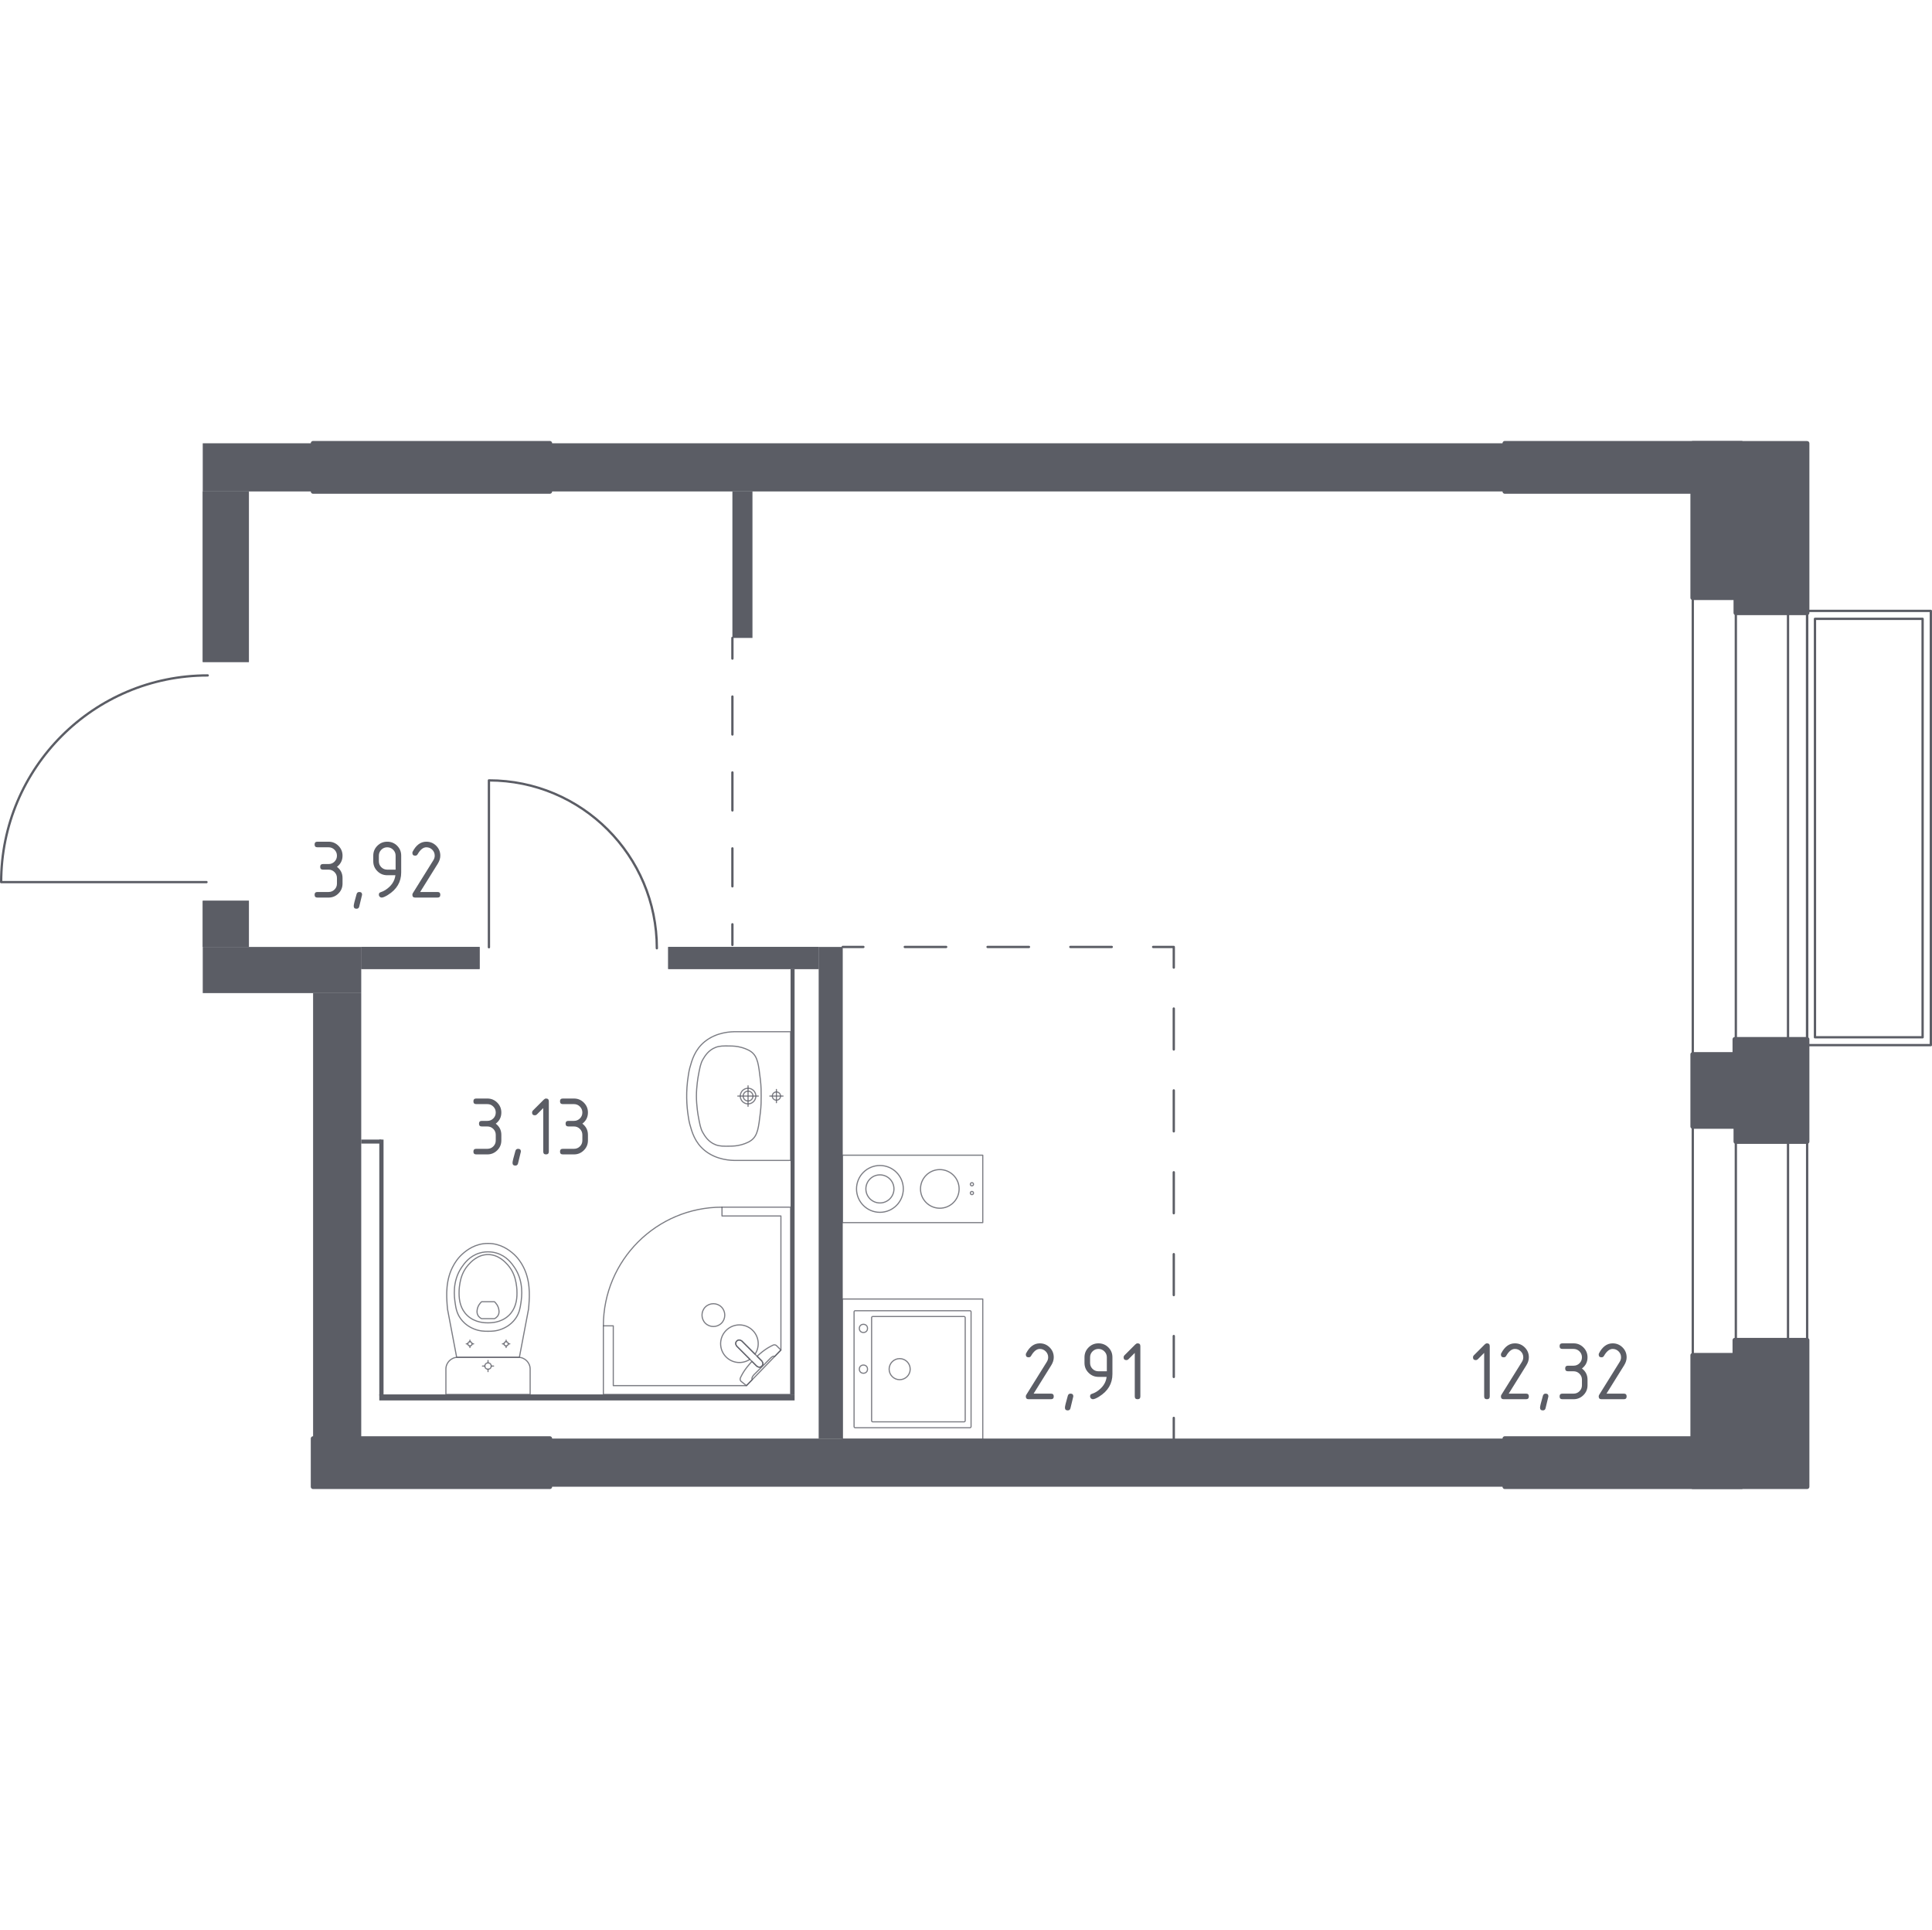 <?xml version="1.0" encoding="iso-8859-1"?>
<!-- Generator: Adobe Illustrator 27.0.0, SVG Export Plug-In . SVG Version: 6.00 Build 0)  -->
<svg version="1.1" xmlns="http://www.w3.org/2000/svg" xmlns:xlink="http://www.w3.org/1999/xlink" x="0px" y="0px"
	 viewBox="0 0 1001.198 1000" style="enable-background:new 0 0 1001.198 1000;" xml:space="preserve">
<g id="&#x426;&#x432;&#x435;&#x442;_&#x43F;&#x43E;&#x43C;&#x435;&#x449;&#x435;&#x43D;&#x438;&#x439;">
</g>
<g id="_x21__x21__x21__&#x41E;&#x43A;&#x43D;&#x430;_x2C__&#x434;&#x432;&#x435;&#x440;&#x438;">
	<g>
		
			<path style="fill:none;stroke:#5B5D65;stroke-width:1.198;stroke-linecap:round;stroke-linejoin:round;stroke-miterlimit:10;" d="
			M253.371,490.802l0-86.454c48.064,0,87.02,38.935,87.02,86.975"/>
	</g>
	<g>
		
			<path style="fill:none;stroke:#5B5D65;stroke-width:1.198;stroke-linecap:round;stroke-linejoin:round;stroke-miterlimit:10;" d="
			M107.001,457.055l-106.402,0c0-59.154,47.919-107.097,107.043-107.097"/>
	</g>
	<g>
		
			<line style="fill:none;stroke:#5B5D65;stroke-width:1.198;stroke-linecap:round;stroke-linejoin:round;stroke-miterlimit:10;" x1="936.496" y1="306.306" x2="936.497" y2="708.627"/>
		
			<line style="fill:none;stroke:#5B5D65;stroke-width:1.198;stroke-linecap:round;stroke-linejoin:round;stroke-miterlimit:10;" x1="877.232" y1="306.306" x2="877.233" y2="708.628"/>
		
			<line style="fill:none;stroke:#5B5D65;stroke-width:1.198;stroke-linecap:round;stroke-linejoin:round;stroke-miterlimit:10;" x1="926.582" y1="306.306" x2="926.583" y2="708.627"/>
		
			<line style="fill:none;stroke:#5B5D65;stroke-width:1.198;stroke-linecap:round;stroke-linejoin:round;stroke-miterlimit:10;" x1="899.547" y1="306.306" x2="899.548" y2="708.628"/>
	</g>
	<g>
		
			<rect x="936.462" y="316.533" transform="matrix(-1 4.083328e-06 -4.083328e-06 -1 1937.062 858.035)" style="fill:none;stroke:#5B5D65;stroke-width:1.198;stroke-linecap:round;stroke-linejoin:round;stroke-miterlimit:10;" width="64.137" height="224.973"/>
		
			<rect x="940.55" y="320.647" transform="matrix(-1 4.100818e-06 -4.100818e-06 -1 1936.882 858.084)" style="fill:none;stroke:#5B5D65;stroke-width:1.198;stroke-linecap:round;stroke-linejoin:round;stroke-miterlimit:10;" width="55.78" height="216.794"/>
	</g>
</g>
<g id="_x21__x21__x21__&#x41F;&#x443;&#x43D;&#x43A;&#x442;&#x438;&#x440;">
	<g>
		<g>
			
				<line style="fill:none;stroke:#5B5D65;stroke-width:1.198;stroke-linecap:round;stroke-linejoin:round;" x1="379.543" y1="330.532" x2="379.543" y2="341.228"/>
			
				<line style="fill:none;stroke:#5B5D65;stroke-width:1.198;stroke-linecap:round;stroke-linejoin:round;stroke-dasharray:19.668,19.668;" x1="379.543" y1="360.897" x2="379.543" y2="469.073"/>
			
				<line style="fill:none;stroke:#5B5D65;stroke-width:1.198;stroke-linecap:round;stroke-linejoin:round;" x1="379.543" y1="478.907" x2="379.543" y2="489.603"/>
		</g>
	</g>
	<g>
		<g>
			
				<line style="fill:none;stroke:#5B5D65;stroke-width:1.198;stroke-linecap:round;stroke-linejoin:round;" x1="436.726" y1="490.643" x2="447.422" y2="490.643"/>
			
				<line style="fill:none;stroke:#5B5D65;stroke-width:1.198;stroke-linecap:round;stroke-linejoin:round;stroke-dasharray:21.451,21.451;" x1="468.873" y1="490.643" x2="586.854" y2="490.643"/>
			<polyline style="fill:none;stroke:#5B5D65;stroke-width:1.198;stroke-linecap:round;stroke-linejoin:round;" points="
				597.579,490.643 608.275,490.643 608.275,501.339 			"/>
			
				<line style="fill:none;stroke:#5B5D65;stroke-width:1.198;stroke-linecap:round;stroke-linejoin:round;stroke-dasharray:21.211,21.211;" x1="608.275" y1="522.55" x2="608.275" y2="724.053"/>
			
				<line style="fill:none;stroke:#5B5D65;stroke-width:1.198;stroke-linecap:round;stroke-linejoin:round;" x1="608.275" y1="734.659" x2="608.275" y2="745.355"/>
		</g>
	</g>
</g>
<g id="&#x421;&#x430;&#x43D;&#x442;&#x435;&#x445;&#x43D;&#x438;&#x43A;&#x430;">
	<g>
		
			<polygon style="opacity:0.8;fill:none;stroke:#5B5D65;stroke-width:0.599;stroke-linecap:round;stroke-linejoin:round;stroke-miterlimit:10;" points="
			312.672,686.959 312.673,722.493 409.693,722.493 409.692,625.473 374.155,625.473 374.156,630.029 404.684,630.029 
			404.684,699.493 386.827,717.937 317.814,717.938 317.814,686.959 		"/>
		
			<path style="opacity:0.8;fill:none;stroke:#5B5D65;stroke-width:0.599;stroke-linecap:round;stroke-linejoin:round;stroke-miterlimit:10;" d="
			M374.155,625.473c-33.955,0-61.483,27.53-61.483,61.486"/>
		
			<path style="opacity:0.8;fill:none;stroke:#5B5D65;stroke-width:0.599;stroke-linecap:round;stroke-linejoin:round;stroke-miterlimit:10;" d="
			M381.879,697.573l6.849,6.849l0.293,0.297l3.042,3.039c0,0,1.456,1.358,2.738,0.076c1.278-1.282-0.084-2.734-0.084-2.734
			l-3.035-3.038l-0.297-0.297l-6.849-6.845c0,0-1.456-1.365-2.738-0.084C380.521,696.117,381.879,697.573,381.879,697.573z"/>
		
			<path style="opacity:0.8;fill:none;stroke:#5B5D65;stroke-width:0.599;stroke-linecap:round;stroke-linejoin:round;stroke-miterlimit:10;" d="
			M365.508,685.59c-2.282-2.285-2.282-6.092,0-8.378c2.289-2.29,6.096-2.29,8.37,0.004c2.285,2.282,2.285,6.089,0,8.374
			C371.604,687.883,367.797,687.883,365.508,685.59z"/>
		
			<path style="opacity:0.8;fill:none;stroke:#5B5D65;stroke-width:0.599;stroke-linecap:round;stroke-linejoin:round;stroke-miterlimit:10;" d="
			M394.801,707.834c-1.281,1.281-2.738-0.076-2.738-0.076l-2.379-2.377c-1.809,1.936-3.42,3.944-4.492,5.715
			c-0.532,0.879-1.023,1.784-1.463,2.708v0.004c-0.312,0.662-0.206,1.399,0.258,1.867c0.947,0.754,1.894,1.508,2.841,2.263
			c1.023-1.057,2.046-2.113,3.069-3.17c-0.045-0.035-0.112-0.095-0.164-0.188c-0.362-0.644,0.556-1.875,1.08-2.4
			c4.227-4.232,5.729-5.651,8.115-8.119c0.417-0.432,1.576-1.658,2.264-1.352c0.106,0.047,0.176,0.12,0.217,0.169
			c1.092-1.128,2.184-2.256,3.276-3.384c-0.759-0.81-1.504-1.452-2.263-2.262c-0.456-0.452-1.175-0.574-1.818-0.274
			c-0.992,0.46-1.951,0.993-2.886,1.559c-1.666,1.019-3.545,2.515-5.373,4.208l2.373,2.375
			C394.717,705.099,396.079,706.552,394.801,707.834z"/>
		
			<path style="opacity:0.8;fill:none;stroke:#5B5D65;stroke-width:0.599;stroke-linecap:round;stroke-linejoin:round;stroke-miterlimit:10;" d="
			M376.293,689.328c-3.807,3.807-3.807,9.975,0,13.781c3.351,3.351,8.529,3.745,12.318,1.196l-6.732-6.732
			c0,0-1.358-1.456-0.08-2.738c1.282-1.281,2.738,0.083,2.738,0.083l6.732,6.729c2.549-3.79,2.156-8.968-1.195-12.319
			C386.267,685.521,380.099,685.521,376.293,689.328z"/>
	</g>
	<g>
		<g>
			
				<circle style="opacity:0.8;fill:none;stroke:#5B5D65;stroke-width:0.599;stroke-linecap:round;stroke-linejoin:round;stroke-miterlimit:10;" cx="503.665" cy="618.153" r="0.819"/>
			
				<circle style="opacity:0.8;fill:none;stroke:#5B5D65;stroke-width:0.599;stroke-linecap:round;stroke-linejoin:round;stroke-miterlimit:10;" cx="503.665" cy="613.609" r="0.819"/>
		</g>
		
			<circle style="opacity:0.8;fill:none;stroke:#5B5D65;stroke-width:0.599;stroke-linecap:round;stroke-linejoin:round;stroke-miterlimit:10;" cx="455.99" cy="616.011" r="12.128"/>
		<g>
			
				<circle style="opacity:0.8;fill:none;stroke:#5B5D65;stroke-width:0.599;stroke-linecap:round;stroke-linejoin:round;stroke-miterlimit:10;" cx="487.024" cy="616.01" r="10.006"/>
		</g>
		
			<rect x="455.444" y="579.629" transform="matrix(-1.757441e-06 -1 1 -1.757441e-06 -143.102 1088.92)" style="opacity:0.8;fill:none;stroke:#5B5D65;stroke-width:0.599;stroke-linecap:round;stroke-linejoin:round;stroke-miterlimit:10;" width="34.927" height="72.765"/>
		
			<circle style="opacity:0.8;fill:none;stroke:#5B5D65;stroke-width:0.599;stroke-linecap:round;stroke-linejoin:round;stroke-miterlimit:10;" cx="455.99" cy="616.011" r="7.277"/>
	</g>
	<g>
		
			<rect x="436.526" y="673.061" transform="matrix(-1.450261e-06 -1 1 -1.450261e-06 -236.535 1182.353)" style="opacity:0.8;fill:none;stroke:#5B5D65;stroke-width:0.599;stroke-linecap:round;stroke-linejoin:round;stroke-miterlimit:10;" width="72.765" height="72.765"/>
		
			<circle style="opacity:0.8;fill:none;stroke:#5B5D65;stroke-width:0.599;stroke-linecap:round;stroke-linejoin:round;stroke-miterlimit:10;" cx="466.225" cy="709.398" r="5.458"/>
		
			<circle style="opacity:0.8;fill:none;stroke:#5B5D65;stroke-width:0.599;stroke-linecap:round;stroke-linejoin:round;stroke-miterlimit:10;" cx="447.44" cy="709.398" r="2.123"/>
		
			<circle style="opacity:0.8;fill:none;stroke:#5B5D65;stroke-width:0.599;stroke-linecap:round;stroke-linejoin:round;stroke-miterlimit:10;" cx="447.44" cy="688.291" r="2.123"/>
		
			<path style="opacity:0.8;fill:none;stroke:#5B5D65;stroke-width:0.599;stroke-linecap:round;stroke-linejoin:round;stroke-miterlimit:10;" d="
			M503.227,679.731l0,59.425c0,0.333-0.273,0.606-0.606,0.606l-59.425,0c-0.333,0-0.606-0.273-0.606-0.606l0-59.425
			c0-0.333,0.273-0.606,0.606-0.606l59.425,0C502.954,679.125,503.227,679.398,503.227,679.731z"/>
		
			<path style="opacity:0.8;fill:none;stroke:#5B5D65;stroke-width:0.599;stroke-linecap:round;stroke-linejoin:round;stroke-miterlimit:10;" d="
			M500.189,682.735l0,53.361c0,0.333-0.273,0.606-0.606,0.606l-47.297,0c-0.334,0-0.606-0.273-0.606-0.606l0-53.361
			c0-0.333,0.273-0.606,0.606-0.606l47.297,0C499.916,682.128,500.189,682.401,500.189,682.735z"/>
	</g>
	<g>
		
			<path style="opacity:0.8;fill:none;stroke:#5B5D65;stroke-width:0.599;stroke-linecap:round;stroke-linejoin:round;stroke-miterlimit:10;" d="
			M274.734,722.493l0-11.916v-1.217c0-3.353-2.75-6.096-6.112-6.096l-31.435,0c-3.362,0-6.112,2.743-6.112,6.096v1.217l0,11.916
			L274.734,722.493z"/>
		
			<ellipse style="opacity:0.8;fill:none;stroke:#5B5D65;stroke-width:0.599;stroke-linecap:round;stroke-linejoin:round;stroke-miterlimit:10;" cx="252.905" cy="707.8" rx="1.648" ry="1.644"/>
		
			<line style="opacity:0.8;fill:none;stroke:#5B5D65;stroke-width:0.599;stroke-linecap:round;stroke-linejoin:round;stroke-miterlimit:10;" x1="255.784" y1="707.8" x2="254.553" y2="707.8"/>
		
			<line style="opacity:0.8;fill:none;stroke:#5B5D65;stroke-width:0.599;stroke-linecap:round;stroke-linejoin:round;stroke-miterlimit:10;" x1="251.256" y1="707.8" x2="250.025" y2="707.8"/>
		
			<line style="opacity:0.8;fill:none;stroke:#5B5D65;stroke-width:0.599;stroke-linecap:round;stroke-linejoin:round;stroke-miterlimit:10;" x1="252.905" y1="704.928" x2="252.905" y2="706.156"/>
		
			<line style="opacity:0.8;fill:none;stroke:#5B5D65;stroke-width:0.599;stroke-linecap:round;stroke-linejoin:round;stroke-miterlimit:10;" x1="252.905" y1="709.444" x2="252.905" y2="710.672"/>
		
			<line style="opacity:0.8;fill:none;stroke:#5B5D65;stroke-width:0.599;stroke-linecap:round;stroke-linejoin:round;stroke-miterlimit:10;" x1="264.194" y1="696.289" x2="263.376" y2="696.289"/>
		
			<line style="opacity:0.8;fill:none;stroke:#5B5D65;stroke-width:0.599;stroke-linecap:round;stroke-linejoin:round;stroke-miterlimit:10;" x1="261.187" y1="696.289" x2="260.369" y2="696.289"/>
		
			<line style="opacity:0.8;fill:none;stroke:#5B5D65;stroke-width:0.599;stroke-linecap:round;stroke-linejoin:round;stroke-miterlimit:10;" x1="262.282" y1="694.382" x2="262.282" y2="695.197"/>
		
			<line style="opacity:0.8;fill:none;stroke:#5B5D65;stroke-width:0.599;stroke-linecap:round;stroke-linejoin:round;stroke-miterlimit:10;" x1="262.282" y1="697.38" x2="262.282" y2="698.196"/>
		
			<ellipse style="opacity:0.8;fill:none;stroke:#5B5D65;stroke-width:0.599;stroke-linecap:round;stroke-linejoin:round;stroke-miterlimit:10;" cx="262.282" cy="696.289" rx="1.095" ry="1.092"/>
		
			<ellipse style="opacity:0.8;fill:none;stroke:#5B5D65;stroke-width:0.599;stroke-linecap:round;stroke-linejoin:round;stroke-miterlimit:10;" cx="243.528" cy="696.289" rx="1.095" ry="1.092"/>
		
			<line style="opacity:0.8;fill:none;stroke:#5B5D65;stroke-width:0.599;stroke-linecap:round;stroke-linejoin:round;stroke-miterlimit:10;" x1="245.44" y1="696.289" x2="244.623" y2="696.289"/>
		
			<line style="opacity:0.8;fill:none;stroke:#5B5D65;stroke-width:0.599;stroke-linecap:round;stroke-linejoin:round;stroke-miterlimit:10;" x1="242.434" y1="696.289" x2="241.616" y2="696.289"/>
		
			<line style="opacity:0.8;fill:none;stroke:#5B5D65;stroke-width:0.599;stroke-linecap:round;stroke-linejoin:round;stroke-miterlimit:10;" x1="243.528" y1="694.382" x2="243.528" y2="695.197"/>
		
			<line style="opacity:0.8;fill:none;stroke:#5B5D65;stroke-width:0.599;stroke-linecap:round;stroke-linejoin:round;stroke-miterlimit:10;" x1="243.528" y1="697.38" x2="243.528" y2="698.196"/>
		
			<path style="opacity:0.8;fill:none;stroke:#5B5D65;stroke-width:0.599;stroke-linecap:round;stroke-linejoin:round;stroke-miterlimit:10;" d="
			M231.733,676.322c0.059,0.845,0.129,1.539,0.179,1.995c1.582,8.32,3.164,16.64,4.745,24.96c5.416-0.002,10.832-0.004,16.248-0.006
			c5.416,0.002,10.832,0.004,16.248,0.006c1.582-8.32,3.164-16.64,4.745-24.96c0.05-0.456,0.12-1.15,0.179-1.995
			c0.35-4.988,0.941-13.389-3.446-20.967c-0.708-1.222-2.162-3.685-4.94-6.038c-1.664-1.41-6.084-5.042-12.628-5.045
			c-0.054,0-0.105,0.005-0.159,0.005c-0.054-0.001-0.105-0.005-0.159-0.005c-6.543,0.003-10.964,3.636-12.628,5.045
			c-2.778,2.353-4.232,4.816-4.939,6.039C230.792,662.933,231.382,671.334,231.733,676.322z"/>
		
			<path style="opacity:0.8;fill:none;stroke:#5B5D65;stroke-width:0.599;stroke-linecap:round;stroke-linejoin:round;stroke-miterlimit:10;" d="
			M235.885,675.228c0.358,2.452,0.792,5.194,2.813,8.009c2.493,3.473,5.84,4.884,6.931,5.328c2.975,1.21,5.508,1.21,7.276,1.21
			c1.768,0,4.301,0,7.276-1.21c1.091-0.444,4.438-1.855,6.931-5.328c2.021-2.816,2.455-5.558,2.813-8.01
			c0.457-3.124,1.65-11.292-3.38-18.643c-1.253-1.831-3.935-5.694-9.088-7.29c-1.068-0.331-4.763-1.344-9.104,0
			c-5.152,1.596-7.834,5.459-9.087,7.29C234.235,663.937,235.429,672.105,235.885,675.228z"/>
		
			<path style="opacity:0.8;fill:none;stroke:#5B5D65;stroke-width:0.599;stroke-linecap:round;stroke-linejoin:round;stroke-miterlimit:10;" d="
			M242.223,681.654c4.038,3.772,9.301,3.759,10.682,3.749c1.381,0.01,6.644,0.023,10.682-3.749
			c3.572-3.337,4.346-7.919,4.321-11.557c0.039-2.517-0.325-4.56-0.47-5.367c-0.355-1.988-1.229-5.895-4.302-9.336
			c-1.242-1.391-4.778-5.349-10.198-5.363c-5.459-0.014-9.032,3.984-10.265,5.363c-3.072,3.438-3.947,7.346-4.302,9.336
			c-0.144,0.807-0.509,2.85-0.47,5.367C237.877,673.735,238.651,678.317,242.223,681.654z"/>
		
			<path style="opacity:0.8;fill:none;stroke:#5B5D65;stroke-width:0.599;stroke-linecap:round;stroke-linejoin:round;stroke-miterlimit:10;" d="
			M247.565,681.297c0.578,1.211,1.629,1.767,2.012,1.946c2.22,0,4.441,0,6.661,0c0.384-0.18,1.438-0.736,2.013-1.947
			c0.474-0.999,0.369-1.913,0.285-2.562c-0.281-2.188-1.659-3.668-2.298-4.271c-2.22,0-4.441,0-6.661,0
			c-0.624,0.579-1.972,2.002-2.285,4.147C247.193,679.294,247.067,680.253,247.565,681.297z"/>
	</g>
	<g>
		
			<path style="opacity:0.8;fill:none;stroke:#5B5D65;stroke-width:0.599;stroke-linecap:round;stroke-linejoin:round;stroke-miterlimit:10;" d="
			M387.657,570.463c-1.407,0-2.546-1.146-2.546-2.556c0-1.407,1.14-2.55,2.546-2.55c1.409,0,2.549,1.143,2.549,2.55
			C390.206,569.317,389.066,570.463,387.657,570.463z"/>
		
			<path style="opacity:0.8;fill:none;stroke:#5B5D65;stroke-width:0.599;stroke-linecap:round;stroke-linejoin:round;stroke-miterlimit:10;" d="
			M387.656,571.956c-2.229,0-4.035-1.816-4.035-4.051c0-2.23,1.806-4.041,4.035-4.041c2.234,0,4.04,1.811,4.04,4.041
			C391.696,570.14,389.89,571.956,387.656,571.956z"/>
		
			<path style="opacity:0.8;fill:none;stroke:#5B5D65;stroke-width:0.599;stroke-linecap:round;stroke-linejoin:round;stroke-miterlimit:10;" d="
			M409.692,601.26v-0.012l0-66.677v-0.012c-9.259,0-18.517,0-27.775,0c-0.064,0.002-0.135,0.005-0.205,0.007
			c-2.826-0.061-10.378,0.169-16.497,5.133c-5.135,4.165-6.616,9.517-7.774,13.698c-0.332,1.201-0.457,2.09-0.741,3.858
			c-1.344,8.362-0.912,15.637,0,21.31c0.284,1.769,0.409,2.658,0.741,3.858c1.157,4.181,2.639,9.533,7.774,13.698
			c6.12,4.964,13.671,5.194,16.498,5.133c0.07,0.003,0.142,0.005,0.205,0.007C391.175,601.26,400.434,601.26,409.692,601.26z"/>
		
			<path style="opacity:0.8;fill:none;stroke:#5B5D65;stroke-width:0.599;stroke-linecap:round;stroke-linejoin:round;stroke-miterlimit:10;" d="
			M378.184,593.864c1.634-0.026,3.476-0.068,5.766-0.675c0.751-0.199,3.378-0.896,5.309-2.297c3.536-2.566,3.854-6.968,4.772-14.389
			c0.437-3.531,0.432-6.441,0.421-8.589c0-0.001,0-0.002,0-0.003c0-0.001,0-0.002,0-0.003c0.011-2.148,0.016-5.058-0.421-8.589
			c-0.918-7.417-1.236-11.821-4.772-14.389c-1.89-1.373-4.439-2.065-5.196-2.27c-2.33-0.632-4.209-0.675-5.878-0.702
			c-3.271-0.053-5.208-0.084-7.341,0.732c-3.792,1.452-5.631,4.6-6.587,6.237c-1.211,2.074-1.627,4.351-2.457,8.905
			c0,0-0.906,4.969-0.906,10.076c0,0.001,0,0.002,0,0.003c0,0.001,0,0.002,0,0.003c0,5.095,0.907,10.076,0.907,10.076
			c0.823,4.521,1.234,6.782,2.409,8.819c0.954,1.654,2.804,4.86,6.635,6.322C372.98,593.947,374.936,593.916,378.184,593.864z"/>
		
			<line style="opacity:0.8;fill:none;stroke:#5B5D65;stroke-width:0.599;stroke-linecap:round;stroke-linejoin:round;stroke-miterlimit:10;" x1="387.658" y1="562.604" x2="387.658" y2="573.216"/>
		
			<line style="opacity:0.8;fill:none;stroke:#5B5D65;stroke-width:0.599;stroke-linecap:round;stroke-linejoin:round;stroke-miterlimit:10;" x1="382.352" y1="567.91" x2="392.964" y2="567.91"/>
		
			<path style="opacity:0.8;fill:none;stroke:#5B5D65;stroke-width:0.599;stroke-linecap:round;stroke-linejoin:round;stroke-miterlimit:10;" d="
			M402.351,570.047c-1.18,0-2.136-0.959-2.136-2.14c0-1.178,0.956-2.135,2.136-2.135c1.182,0,2.139,0.957,2.139,2.135
			C404.49,569.088,403.533,570.047,402.351,570.047z"/>
		
			<line style="opacity:0.8;fill:none;stroke:#5B5D65;stroke-width:0.599;stroke-linecap:round;stroke-linejoin:round;stroke-miterlimit:10;" x1="402.352" y1="564.494" x2="402.352" y2="571.326"/>
		
			<line style="opacity:0.8;fill:none;stroke:#5B5D65;stroke-width:0.599;stroke-linecap:round;stroke-linejoin:round;stroke-miterlimit:10;" x1="398.936" y1="567.91" x2="405.768" y2="567.91"/>
	</g>
</g>
<g id="&#x41F;&#x435;&#x440;&#x435;&#x433;&#x43E;&#x440;&#x43E;&#x434;&#x43A;&#x438;">
	<rect x="105.065" y="229.681" style="fill:#5B5D65;" width="57.183" height="24.953"/>
	<rect x="162.251" y="514.556" style="fill:#5B5D65;" width="24.95" height="230.807"/>
	<rect x="105.068" y="490.644" style="fill:#5B5D65;" width="82.133" height="23.914"/>
	<rect x="284.932" y="229.68" style="fill:#5B5D65;" width="494.892" height="24.953"/>
	<rect x="284.933" y="745.367" style="fill:#5B5D65;" width="494.892" height="24.953"/>
	<g>
		<defs>
			<path id="SVGID_1_" d="M128.978,254.633l-23.911,0l0,88.374l23.911,0L128.978,254.633z M128.978,466.73l-23.911,0l0,23.911
				l23.911,0L128.978,466.73z"/>
		</defs>
		<use xlink:href="#SVGID_1_"  style="overflow:visible;fill-rule:evenodd;clip-rule:evenodd;fill:#5B5D65;"/>
		<clipPath id="SVGID_00000103233702459186089520000001657085816528820403_">
			<use xlink:href="#SVGID_1_"  style="overflow:visible;"/>
		</clipPath>
		
			<rect x="105.067" y="254.634" style="clip-path:url(#SVGID_00000103233702459186089520000001657085816528820403_);fill:#5B5D65;" width="23.911" height="236.004"/>
	</g>
	<g>
		<defs>
			<path id="SVGID_00000127007587140365731570000003446176922473939842_" d="M248.542,490.644l-61.342,0l0,11.436l61.342,0
				L248.542,490.644z M424.25,490.643l-77.977,0l0,11.436l77.977,0L424.25,490.643z"/>
		</defs>
		
			<use xlink:href="#SVGID_00000127007587140365731570000003446176922473939842_"  style="overflow:visible;fill-rule:evenodd;clip-rule:evenodd;fill:#5B5D65;"/>
		<clipPath id="SVGID_00000155137752600440287010000013687169274401076109_">
			<use xlink:href="#SVGID_00000127007587140365731570000003446176922473939842_"  style="overflow:visible;"/>
		</clipPath>
		
			<rect x="187.199" y="490.644" style="clip-path:url(#SVGID_00000155137752600440287010000013687169274401076109_);fill:#5B5D65;" width="237.051" height="11.436"/>
	</g>
	<rect x="409.692" y="502.079" style="fill:#5B5D65;" width="2.081" height="220.416"/>
	<rect x="196.556" y="722.493" style="fill:#5B5D65;" width="215.218" height="3.118"/>
	<rect x="196.559" y="590.453" style="fill:#5B5D65;" width="2.2" height="132.574"/>
	<rect x="187.201" y="590.453" style="fill:#5B5D65;" width="10.397" height="2.078"/>
	<rect x="379.543" y="254.633" style="fill:#5B5D65;" width="10.397" height="75.9"/>
	<rect x="424.251" y="490.643" style="fill:#5B5D65;" width="12.475" height="254.724"/>
</g>
<g id="_x21__x21__x21__&#x428;&#x430;&#x445;&#x442;&#x44B;">
</g>
<g id="&#x41D;&#x435;&#x441;&#x443;&#x449;&#x438;&#x435;">
	
		<polygon style="fill:#5B5D65;stroke:#5B5D65;stroke-width:2.396;stroke-linecap:round;stroke-linejoin:round;stroke-miterlimit:10;" points="
		936.461,538.5 936.462,591.48 899.55,591.48 899.55,583.663 877.198,583.663 877.197,546.318 899.029,546.318 899.029,538.501 	"/>
	
		<rect x="779.823" y="745.367" style="fill:#5B5D65;stroke:#5B5D65;stroke-width:2.396;stroke-linecap:round;stroke-linejoin:round;stroke-miterlimit:10;" width="122.685" height="24.953"/>
	
		<rect x="162.25" y="745.368" style="fill:#5B5D65;stroke:#5B5D65;stroke-width:2.396;stroke-linecap:round;stroke-linejoin:round;stroke-miterlimit:10;" width="122.682" height="24.953"/>
	
		<rect x="779.822" y="229.679" style="fill:#5B5D65;stroke:#5B5D65;stroke-width:2.396;stroke-linecap:round;stroke-linejoin:round;stroke-miterlimit:10;" width="122.685" height="24.953"/>
	
		<rect x="162.249" y="229.681" style="fill:#5B5D65;stroke:#5B5D65;stroke-width:2.396;stroke-linecap:round;stroke-linejoin:round;stroke-miterlimit:10;" width="122.682" height="24.953"/>
	
		<polygon style="fill:#5B5D65;stroke:#5B5D65;stroke-width:2.396;stroke-linecap:round;stroke-linejoin:round;stroke-miterlimit:10;" points="
		877.196,229.717 877.197,309.704 899.549,309.704 899.549,317.521 936.461,317.521 936.461,229.717 	"/>
	
		<polygon style="fill:#5B5D65;stroke:#5B5D65;stroke-width:2.396;stroke-linecap:round;stroke-linejoin:round;stroke-miterlimit:10;" points="
		877.198,770.319 936.462,770.319 936.461,694.39 899.029,694.39 899.029,702.207 877.197,702.207 	"/>
</g>
<g id="_x21__x21__x21__&#x41B;&#x435;&#x441;&#x442;&#x43D;&#x438;&#x446;&#x44B;_x2C__&#x43B;&#x438;&#x444;&#x442;&#x44B;">
</g>
<g id="_x21__x21__x21__&#x41F;&#x43B;&#x43E;&#x449;&#x430;&#x434;&#x438;">
	<g>
		<path style="fill:#5B5D65;" d="M538.839,696.03c2.003,0,3.711,0.706,5.122,2.117s2.116,3.118,2.116,5.121
			c0,1.375-0.438,2.765-1.315,4.168l-9.125,14.652h8.993c0.965,0,1.447,0.482,1.447,1.448c0,0.965-0.482,1.447-1.447,1.447h-11.582
			c-0.965,0-1.447-0.482-1.447-1.447c0-0.292,0.08-0.57,0.242-0.833l10.614-17.045c0.483-0.774,0.725-1.571,0.725-2.391
			c0-1.199-0.424-2.223-1.271-3.07c-0.849-0.848-1.872-1.272-3.071-1.272c-1.638,0-3.151,1.214-4.54,3.642
			c-0.264,0.468-0.681,0.701-1.251,0.701c-0.965,0-1.447-0.482-1.447-1.447c0-0.22,0.044-0.417,0.132-0.592
			C533.53,697.763,535.899,696.03,538.839,696.03z"/>
		<path style="fill:#5B5D65;" d="M554.764,722.088c0.965,0,1.447,0.476,1.447,1.426c0,0.132-0.497,2.186-1.491,6.164
			c-0.176,0.73-0.644,1.097-1.404,1.097c-0.965,0-1.447-0.482-1.447-1.448c0-0.658,0.497-2.705,1.491-6.142
			C553.564,722.455,554.032,722.088,554.764,722.088z"/>
		<path style="fill:#5B5D65;" d="M566.345,724.984c-0.38,0-0.717-0.146-1.009-0.438c-0.293-0.293-0.438-0.629-0.438-1.009
			c0-0.673,0.241-1.09,0.724-1.251c1.053-0.351,1.931-0.753,2.632-1.206c3.115-2.019,4.855-4.577,5.221-7.677h-4.233
			c-2.004,0-3.711-0.706-5.122-2.117s-2.116-3.118-2.116-5.122v-2.896c0-2.003,0.705-3.71,2.116-5.121s3.118-2.117,5.122-2.117
			c2.018,0,3.729,0.699,5.133,2.095c1.403,1.396,2.105,3.097,2.105,5.101v8.729c0,4.913-2.288,8.796-6.865,11.647
			C568.136,724.523,567.047,724.984,566.345,724.984z M573.583,710.507v-7.239c0-1.198-0.424-2.222-1.271-3.07
			c-0.849-0.848-1.872-1.272-3.071-1.272s-2.223,0.425-3.071,1.272c-0.848,0.849-1.271,1.872-1.271,3.07v2.896
			c0,1.214,0.42,2.241,1.261,3.082s1.868,1.262,3.082,1.262H573.583z"/>
		<path style="fill:#5B5D65;" d="M588.061,700.979l-3.327,3.327c-0.279,0.273-0.616,0.41-1.012,0.41
			c-0.969,0-1.452-0.482-1.452-1.448c0-0.395,0.139-0.73,0.417-1.009l5.659-5.659c0.38-0.38,0.768-0.57,1.162-0.57
			c0.965,0,1.447,0.482,1.447,1.448v26.059c0,0.965-0.482,1.447-1.447,1.447s-1.447-0.482-1.447-1.447V700.979z"/>
	</g>
	<g>
		<path style="fill:#5B5D65;" d="M769.122,700.979l-3.327,3.327c-0.279,0.273-0.616,0.41-1.012,0.41
			c-0.969,0-1.452-0.482-1.452-1.448c0-0.395,0.139-0.73,0.417-1.009l5.659-5.659c0.38-0.38,0.768-0.57,1.162-0.57
			c0.965,0,1.447,0.482,1.447,1.448v26.059c0,0.965-0.482,1.447-1.447,1.447s-1.447-0.482-1.447-1.447V700.979z"/>
		<path style="fill:#5B5D65;" d="M785.046,696.03c2.003,0,3.711,0.706,5.122,2.117s2.116,3.118,2.116,5.121
			c0,1.375-0.438,2.765-1.315,4.168l-9.125,14.652h8.993c0.965,0,1.447,0.482,1.447,1.448c0,0.965-0.482,1.447-1.447,1.447h-11.582
			c-0.965,0-1.447-0.482-1.447-1.447c0-0.292,0.08-0.57,0.242-0.833l10.614-17.045c0.483-0.774,0.725-1.571,0.725-2.391
			c0-1.199-0.424-2.223-1.271-3.07c-0.849-0.848-1.872-1.272-3.071-1.272c-1.638,0-3.151,1.214-4.54,3.642
			c-0.264,0.468-0.681,0.701-1.251,0.701c-0.965,0-1.447-0.482-1.447-1.447c0-0.22,0.044-0.417,0.132-0.592
			C779.737,697.763,782.106,696.03,785.046,696.03z"/>
		<path style="fill:#5B5D65;" d="M800.971,722.088c0.965,0,1.447,0.476,1.447,1.426c0,0.132-0.497,2.186-1.491,6.164
			c-0.176,0.73-0.644,1.097-1.404,1.097c-0.965,0-1.447-0.482-1.447-1.448c0-0.658,0.497-2.705,1.491-6.142
			C799.771,722.455,800.239,722.088,800.971,722.088z"/>
		<path style="fill:#5B5D65;" d="M815.447,710.507h-2.896c-0.965,0-1.447-0.483-1.447-1.448s0.482-1.447,1.447-1.447h2.896
			c1.214,0,2.241-0.421,3.082-1.262s1.261-1.867,1.261-3.082c0-1.198-0.424-2.222-1.271-3.07c-0.849-0.848-1.872-1.272-3.071-1.272
			h-5.791c-0.965,0-1.447-0.482-1.447-1.447c0-0.966,0.482-1.448,1.447-1.448h5.791c2.003,0,3.711,0.71,5.122,2.128
			c1.411,1.419,2.116,3.122,2.116,5.11c0,2.398-0.965,4.329-2.896,5.791c1.931,1.463,2.896,3.393,2.896,5.791v2.896
			c0,2.004-0.709,3.711-2.127,5.121c-1.419,1.412-3.123,2.117-5.111,2.117h-5.791c-0.965,0-1.447-0.482-1.447-1.447
			c0-0.966,0.482-1.448,1.447-1.448h5.791c1.214,0,2.241-0.42,3.082-1.261s1.261-1.868,1.261-3.082v-2.896
			c0-1.199-0.424-2.223-1.271-3.071C817.67,710.931,816.646,710.507,815.447,710.507z"/>
		<path style="fill:#5B5D65;" d="M835.715,696.03c2.003,0,3.711,0.706,5.122,2.117s2.116,3.118,2.116,5.121
			c0,1.375-0.438,2.765-1.315,4.168l-9.125,14.652h8.993c0.965,0,1.447,0.482,1.447,1.448c0,0.965-0.482,1.447-1.447,1.447h-11.582
			c-0.965,0-1.447-0.482-1.447-1.447c0-0.292,0.08-0.57,0.242-0.833l10.614-17.045c0.483-0.774,0.725-1.571,0.725-2.391
			c0-1.199-0.424-2.223-1.271-3.07c-0.849-0.848-1.872-1.272-3.071-1.272c-1.638,0-3.151,1.214-4.54,3.642
			c-0.264,0.468-0.681,0.701-1.251,0.701c-0.965,0-1.447-0.482-1.447-1.447c0-0.22,0.044-0.417,0.132-0.592
			C830.406,697.763,832.775,696.03,835.715,696.03z"/>
	</g>
	<g>
		<path style="fill:#5B5D65;" d="M170.269,450.587h-2.896c-0.965,0-1.447-0.483-1.447-1.448s0.482-1.447,1.447-1.447h2.896
			c1.214,0,2.241-0.421,3.082-1.262s1.261-1.867,1.261-3.082c0-1.198-0.424-2.222-1.271-3.07c-0.849-0.848-1.872-1.272-3.071-1.272
			h-5.791c-0.965,0-1.447-0.482-1.447-1.447c0-0.966,0.482-1.448,1.447-1.448h5.791c2.003,0,3.711,0.71,5.122,2.128
			c1.411,1.419,2.116,3.122,2.116,5.11c0,2.398-0.965,4.329-2.896,5.791c1.931,1.463,2.896,3.393,2.896,5.791v2.896
			c0,2.004-0.709,3.711-2.127,5.121c-1.419,1.412-3.123,2.117-5.111,2.117h-5.791c-0.965,0-1.447-0.482-1.447-1.447
			c0-0.966,0.482-1.448,1.447-1.448h5.791c1.214,0,2.241-0.42,3.082-1.261s1.261-1.868,1.261-3.082v-2.896
			c0-1.199-0.424-2.223-1.271-3.071C172.491,451.011,171.468,450.587,170.269,450.587z"/>
		<path style="fill:#5B5D65;" d="M186.193,462.168c0.965,0,1.447,0.476,1.447,1.426c0,0.132-0.497,2.186-1.491,6.164
			c-0.176,0.73-0.644,1.097-1.404,1.097c-0.965,0-1.447-0.482-1.447-1.448c0-0.658,0.497-2.705,1.491-6.142
			C184.994,462.535,185.462,462.168,186.193,462.168z"/>
		<path style="fill:#5B5D65;" d="M197.774,465.064c-0.38,0-0.717-0.146-1.009-0.438c-0.293-0.293-0.438-0.629-0.438-1.009
			c0-0.673,0.241-1.09,0.724-1.251c1.053-0.351,1.931-0.753,2.632-1.206c3.115-2.019,4.855-4.577,5.221-7.677h-4.233
			c-2.004,0-3.711-0.706-5.122-2.117s-2.116-3.118-2.116-5.122v-2.896c0-2.003,0.705-3.71,2.116-5.121s3.118-2.117,5.122-2.117
			c2.018,0,3.729,0.699,5.133,2.095c1.403,1.396,2.105,3.097,2.105,5.101v8.729c0,4.913-2.288,8.796-6.865,11.647
			C199.565,464.603,198.477,465.064,197.774,465.064z M205.013,450.587v-7.239c0-1.198-0.424-2.222-1.271-3.07
			c-0.849-0.848-1.872-1.272-3.071-1.272s-2.223,0.425-3.071,1.272c-0.848,0.849-1.271,1.872-1.271,3.07v2.896
			c0,1.214,0.42,2.241,1.261,3.082s1.868,1.262,3.082,1.262H205.013z"/>
		<path style="fill:#5B5D65;" d="M220.938,436.11c2.003,0,3.711,0.706,5.122,2.117s2.116,3.118,2.116,5.121
			c0,1.375-0.438,2.765-1.315,4.168l-9.125,14.652h8.993c0.965,0,1.447,0.482,1.447,1.448c0,0.965-0.482,1.447-1.447,1.447h-11.582
			c-0.965,0-1.447-0.482-1.447-1.447c0-0.292,0.08-0.57,0.242-0.833l10.614-17.045c0.483-0.774,0.725-1.571,0.725-2.391
			c0-1.199-0.424-2.223-1.271-3.07c-0.849-0.848-1.872-1.272-3.071-1.272c-1.638,0-3.151,1.214-4.54,3.642
			c-0.264,0.468-0.681,0.701-1.251,0.701c-0.965,0-1.447-0.482-1.447-1.447c0-0.22,0.044-0.417,0.132-0.592
			C215.629,437.843,217.998,436.11,220.938,436.11z"/>
	</g>
	<g>
		<path style="fill:#5B5D65;" d="M252.565,583.66h-2.896c-0.965,0-1.447-0.483-1.447-1.448s0.482-1.447,1.447-1.447h2.896
			c1.214,0,2.241-0.421,3.082-1.262s1.261-1.867,1.261-3.082c0-1.198-0.424-2.222-1.271-3.07c-0.849-0.848-1.872-1.272-3.071-1.272
			h-5.791c-0.965,0-1.447-0.482-1.447-1.447c0-0.966,0.482-1.448,1.447-1.448h5.791c2.003,0,3.711,0.71,5.122,2.128
			c1.411,1.419,2.116,3.122,2.116,5.11c0,2.398-0.965,4.329-2.896,5.791c1.931,1.463,2.896,3.393,2.896,5.791v2.896
			c0,2.004-0.709,3.711-2.127,5.121c-1.419,1.412-3.123,2.117-5.111,2.117h-5.791c-0.965,0-1.447-0.482-1.447-1.447
			c0-0.966,0.482-1.448,1.447-1.448h5.791c1.214,0,2.241-0.42,3.082-1.261s1.261-1.868,1.261-3.082v-2.896
			c0-1.199-0.424-2.223-1.271-3.071C254.788,584.083,253.765,583.66,252.565,583.66z"/>
		<path style="fill:#5B5D65;" d="M268.49,595.241c0.965,0,1.447,0.476,1.447,1.426c0,0.132-0.497,2.186-1.491,6.164
			c-0.176,0.73-0.644,1.097-1.404,1.097c-0.965,0-1.447-0.482-1.447-1.448c0-0.658,0.497-2.705,1.491-6.142
			C267.291,595.607,267.759,595.241,268.49,595.241z"/>
		<path style="fill:#5B5D65;" d="M281.52,574.131l-3.327,3.327c-0.279,0.273-0.616,0.41-1.012,0.41
			c-0.969,0-1.452-0.482-1.452-1.448c0-0.395,0.139-0.73,0.417-1.009l5.659-5.659c0.38-0.38,0.768-0.57,1.162-0.57
			c0.965,0,1.447,0.482,1.447,1.448v26.059c0,0.965-0.482,1.447-1.447,1.447s-1.447-0.482-1.447-1.447V574.131z"/>
		<path style="fill:#5B5D65;" d="M297.443,583.66h-2.896c-0.965,0-1.447-0.483-1.447-1.448s0.482-1.447,1.447-1.447h2.896
			c1.214,0,2.241-0.421,3.082-1.262s1.261-1.867,1.261-3.082c0-1.198-0.424-2.222-1.271-3.07c-0.849-0.848-1.872-1.272-3.071-1.272
			h-5.791c-0.965,0-1.447-0.482-1.447-1.447c0-0.966,0.482-1.448,1.447-1.448h5.791c2.003,0,3.711,0.71,5.122,2.128
			c1.411,1.419,2.116,3.122,2.116,5.11c0,2.398-0.965,4.329-2.896,5.791c1.931,1.463,2.896,3.393,2.896,5.791v2.896
			c0,2.004-0.709,3.711-2.127,5.121c-1.419,1.412-3.123,2.117-5.111,2.117h-5.791c-0.965,0-1.447-0.482-1.447-1.447
			c0-0.966,0.482-1.448,1.447-1.448h5.791c1.214,0,2.241-0.42,3.082-1.261s1.261-1.868,1.261-3.082v-2.896
			c0-1.199-0.424-2.223-1.271-3.071C299.666,584.083,298.643,583.66,297.443,583.66z"/>
	</g>
</g>
<g id="&#x422;&#x430;&#x431;&#x43B;&#x438;&#x447;&#x43A;&#x438;">
</g>
<g id="_x21__x21__x21__&#x42D;&#x442;&#x430;&#x436;_x2C__&#x441;&#x435;&#x43A;&#x446;&#x438;&#x438;">
</g>
<g id="&#x421;&#x43B;&#x43E;&#x439;_13">
</g>
</svg>
